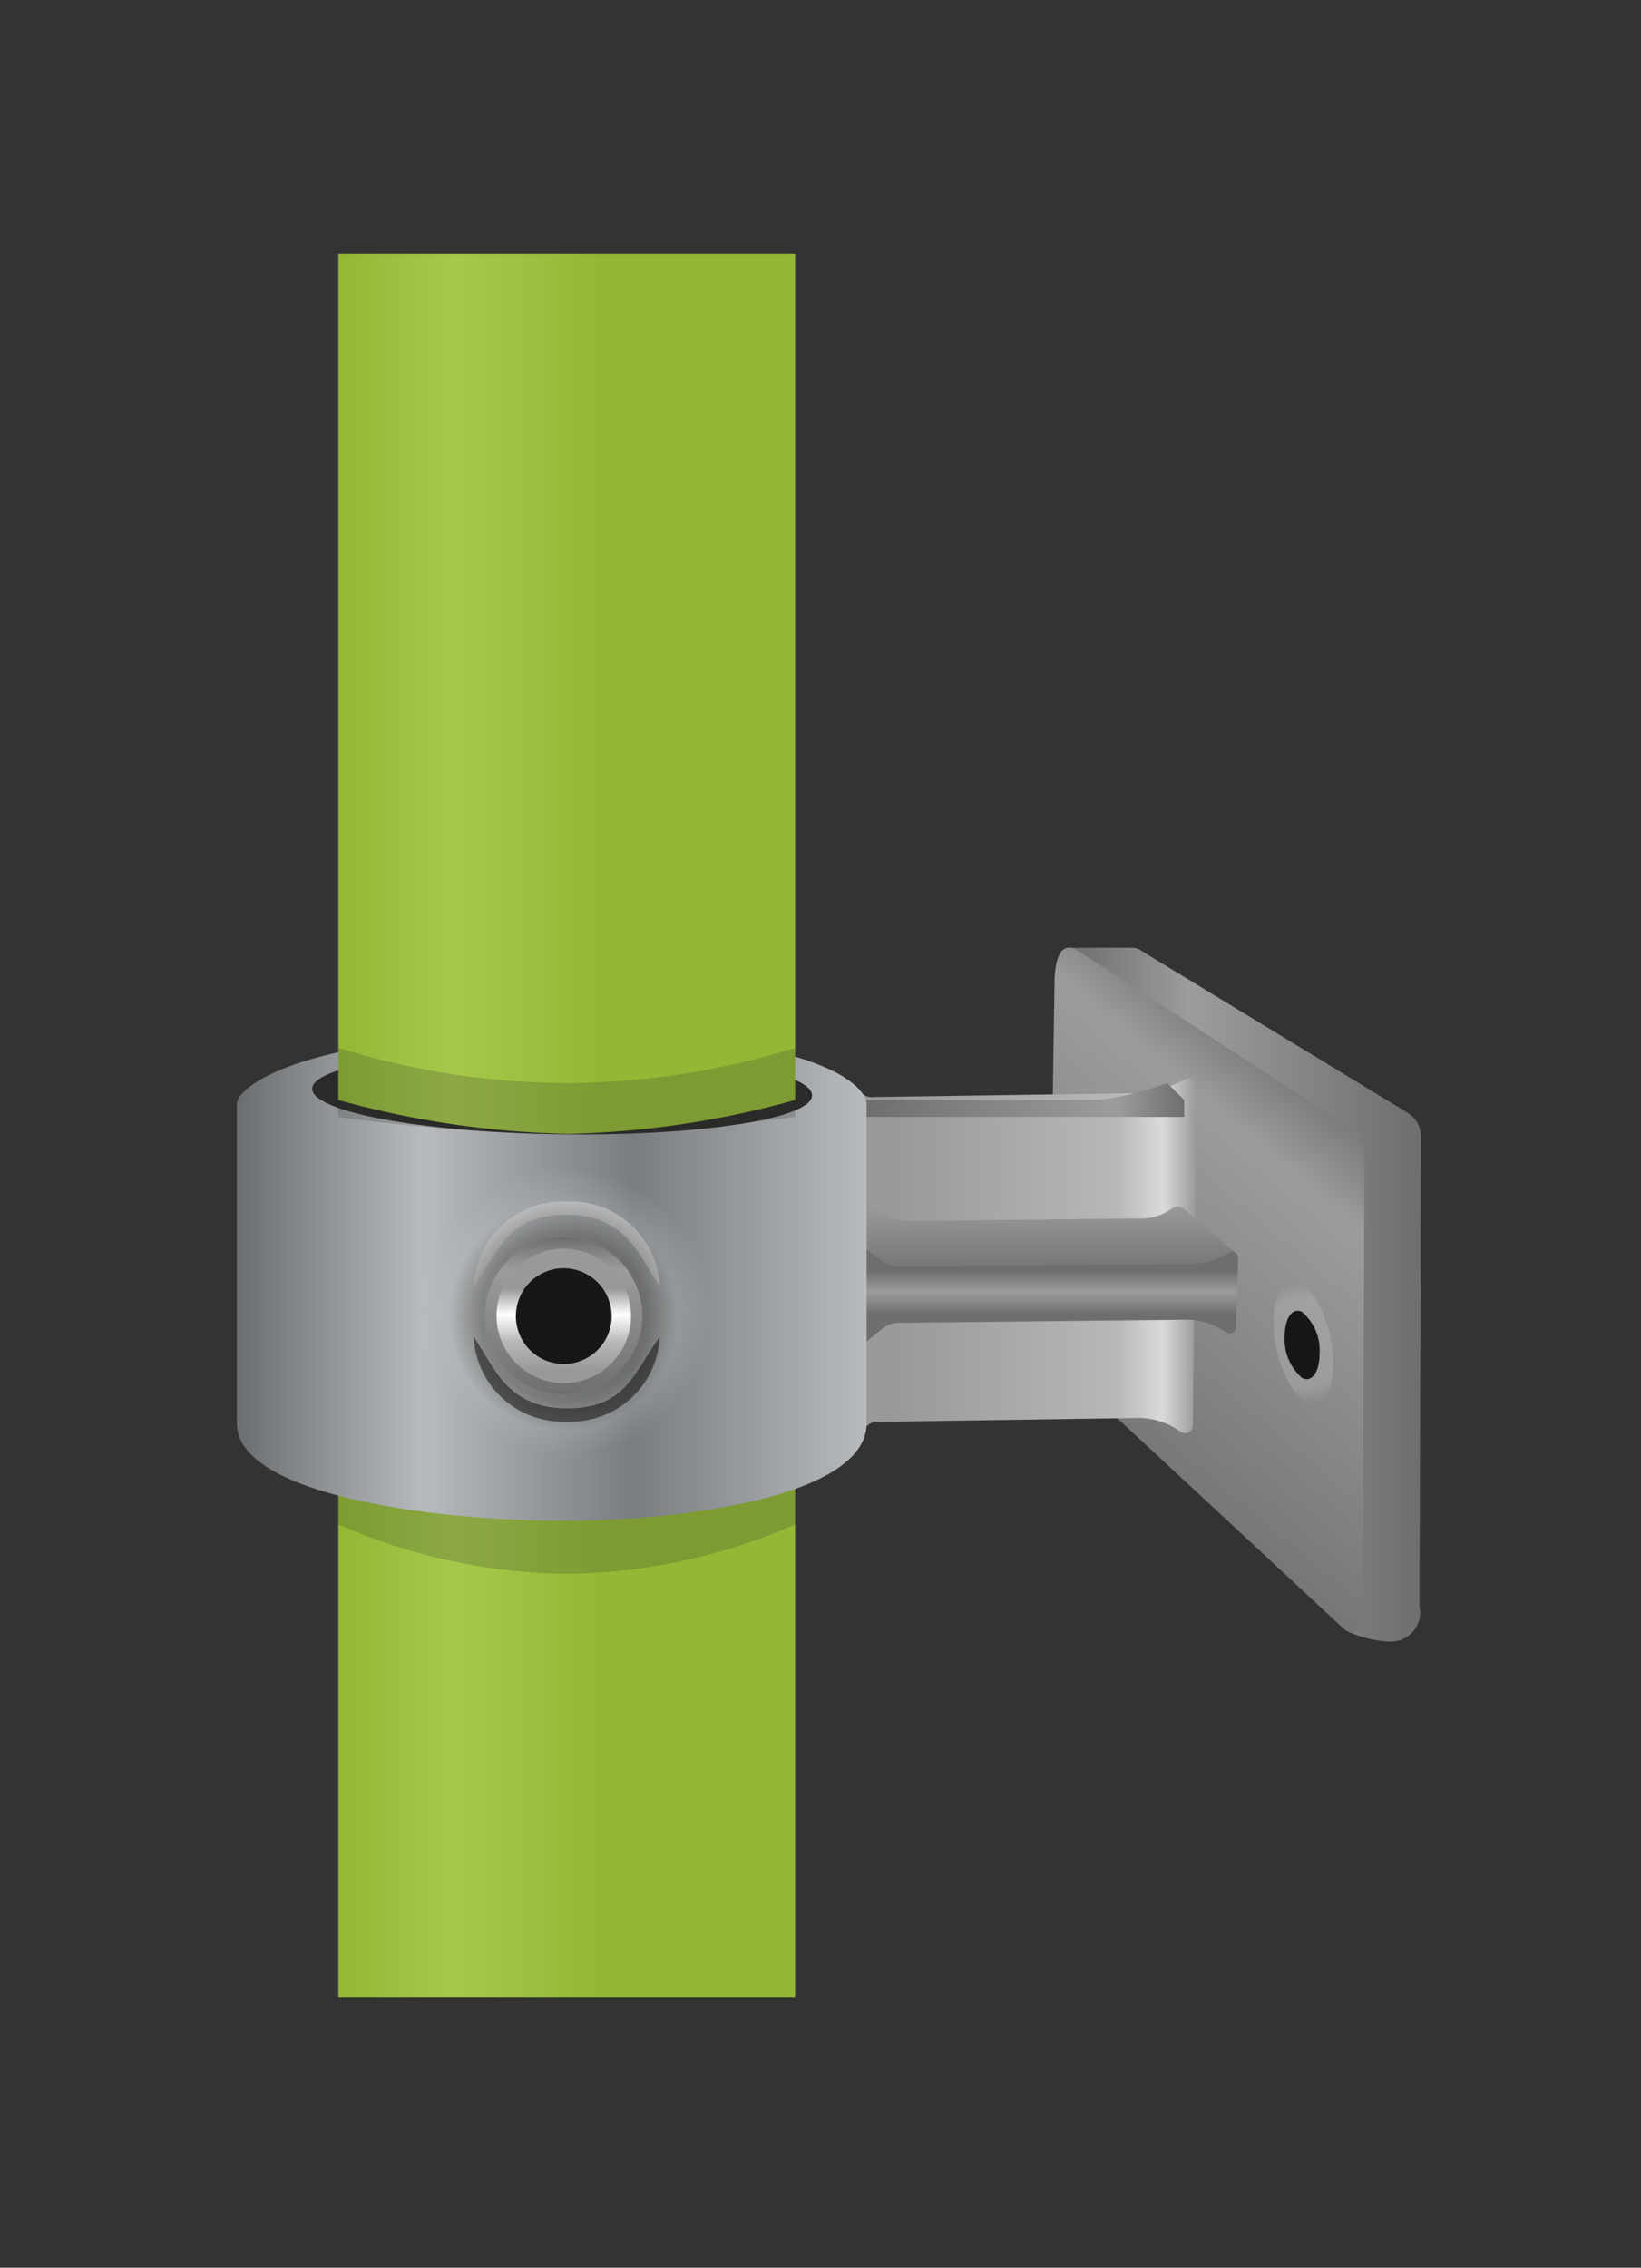 <svg id="koppeling-b" xmlns="http://www.w3.org/2000/svg" xmlns:xlink="http://www.w3.org/1999/xlink" width="97" height="134" viewBox="0 0 97 134">
  <rect x="0" y="0" width="97" height="134" fill="#333333" stroke="none"/>
<defs>
    <style>
      .cls-1 {
        fill: url(#linear-gradient);
      }

      .cls-11, .cls-2 {
        fill: #2a2a29;
      }

      .cls-10, .cls-11, .cls-12, .cls-13, .cls-14, .cls-15, .cls-16, .cls-17, .cls-18, .cls-19, .cls-2, .cls-20, .cls-3, .cls-4, .cls-5, .cls-6, .cls-7, .cls-8, .cls-9 {
        fill-rule: evenodd;
      }

      .cls-2 {
        opacity: 0.2;
      }

      .cls-3 {
        fill: url(#linear-gradient-2);
      }

      .cls-4 {
        fill: url(#linear-gradient-3);
      }

      .cls-5 {
        fill: transparent;
      }

      .cls-15, .cls-16, .cls-5 {
        opacity: 0.5;
      }

      .cls-6 {
        fill: url(#linear-gradient-4);
      }

      .cls-7 {
        fill: url(#linear-gradient-5);
      }

      .cls-8 {
        fill: url(#linear-gradient-6);
      }

      .cls-9 {
        fill: url(#linear-gradient-7);
      }

      .cls-10 {
        fill: url(#linear-gradient-8);
      }

      .cls-12 {
        fill: url(#linear-gradient-9);
      }

      .cls-13, .cls-14, .cls-17 {
        opacity: 0.3;
      }

      .cls-13 {
        fill: url(#radial-gradient);
      }

      .cls-14 {
        fill: url(#radial-gradient-2);
      }

      .cls-15 {
        fill: #d2d3d5;
      }

      .cls-17 {
        fill: url(#radial-gradient-3);
      }

      .cls-18 {
        fill: url(#linear-gradient-10);
      }

      .cls-19 {
        fill: url(#linear-gradient-11);
      }

      .cls-20 {
        fill: #181716;
      }
    </style>
    <linearGradient id="linear-gradient" x1="20" y1="100.5" x2="47" y2="100.5" gradientUnits="userSpaceOnUse">
      <stop offset="0" stop-color="#92B835"/>
      <stop offset="0.254" stop-color="#A6C84B"/>
      <stop offset="0.572" stop-color="#92B835"/>
      <stop offset="1" stop-color="#92B835"/>
    </linearGradient>
    <linearGradient id="linear-gradient-2" x1="63.125" y1="76.5" x2="84" y2="76.5" gradientUnits="userSpaceOnUse">
      <stop offset="0" stop-color="#6e6e6e"/>
      <stop offset="0.346" stop-color="#9c9c9c"/>
      <stop offset="1" stop-color="#6e6e6e"/>
    </linearGradient>
    <linearGradient id="linear-gradient-3" x1="62" y1="87.351" x2="80.656" y2="65.118" gradientUnits="userSpaceOnUse">
      <stop offset="0" stop-color="#6e6e6e"/>
      <stop offset="0.792" stop-color="#9c9c9c"/>
      <stop offset="1" stop-color="#6e6e6e"/>
    </linearGradient>
    <linearGradient id="linear-gradient-4" x1="50.875" y1="74.297" x2="70.719" y2="74.297" gradientUnits="userSpaceOnUse">
      <stop offset="0" stop-color="#999"/>
      <stop offset="0.105" stop-color="#999"/>
      <stop offset="0.767" stop-color="#b8b8b8"/>
      <stop offset="0.9" stop-color="#d9dada"/>
      <stop offset="1" stop-color="#999"/>
    </linearGradient>
    <linearGradient id="linear-gradient-5" x1="51" y1="65" x2="70" y2="65" xlink:href="#linear-gradient-3"/>
    <linearGradient id="linear-gradient-6" x1="61.828" y1="75.719" x2="61.828" y2="71.031" gradientUnits="userSpaceOnUse">
      <stop offset="0" stop-color="#6e6e6e"/>
      <stop offset="1" stop-color="#9c9c9c"/>
    </linearGradient>
    <linearGradient id="linear-gradient-7" x1="61.859" y1="79.469" x2="61.859" y2="73.656" gradientUnits="userSpaceOnUse">
      <stop offset="0" stop-color="#6e6e6e"/>
      <stop offset="0.315" stop-color="#6e6e6e"/>
      <stop offset="0.536" stop-color="#9c9c9c"/>
      <stop offset="0.751" stop-color="#6e6e6e"/>
      <stop offset="1" stop-color="#6e6e6e"/>
    </linearGradient>
    <linearGradient id="linear-gradient-8" x1="14" y1="75.453" x2="51.219" y2="75.453" gradientUnits="userSpaceOnUse">
      <stop offset="0" stop-color="#6b6e70"/>
      <stop offset="0.295" stop-color="#b7bbbd"/>
      <stop offset="0.628" stop-color="#797d80"/>
      <stop offset="1" stop-color="#b7bbbd"/>
    </linearGradient>
    <linearGradient id="linear-gradient-9" y1="41" y2="41" xlink:href="#linear-gradient"/>
    <radialGradient id="radial-gradient" cx="77.047" cy="79.359" r="3.578" gradientUnits="userSpaceOnUse">
      <stop offset="0.531" stop-color="#c5c6c6"/>
      <stop offset="0.726" stop-color="#c5c6c6"/>
      <stop offset="1" stop-color="#c5c6c6" stop-opacity="0"/>
    </radialGradient>
    <radialGradient id="radial-gradient-2" cx="33.5" cy="77.5" r="8.5" xlink:href="#radial-gradient"/>
    <radialGradient id="radial-gradient-3" cx="33.313" cy="77.797" r="6.797" gradientUnits="userSpaceOnUse">
      <stop offset="0.531" stop-color="#181716"/>
      <stop offset="0.726" stop-color="#181716"/>
      <stop offset="1" stop-color="#181716" stop-opacity="0"/>
    </radialGradient>
    <linearGradient id="linear-gradient-10" x1="33.328" y1="82.5" x2="33.328" y2="73.094" xlink:href="#linear-gradient-3"/>
    <linearGradient id="linear-gradient-11" x1="33.328" y1="81.813" x2="33.328" y2="73.781" gradientUnits="userSpaceOnUse">
      <stop offset="0" stop-color="#999"/>
      <stop offset="0.105" stop-color="#999"/>
      <stop offset="0.315" stop-color="#b8b8b8"/>
      <stop offset="0.515" stop-color="#fff"/>
      <stop offset="0.705" stop-color="#999"/>
      <stop offset="1" stop-color="#999"/>
    </linearGradient>
  </defs>
  <rect class="cls-1" x="20" y="83" width="27" height="35"/>
  <path class="cls-2" d="M47,90.083A34.464,34.464,0,0,1,33.5,93,34.464,34.464,0,0,1,20,90.083V88H47v2.083Z"/>
  <g id="muurmount">
    <path id="zijkanten" class="cls-3" d="M79.6,96.366A6.377,6.377,0,0,0,82.147,97a1.728,1.728,0,0,0,1.76-2.113L84,67.179a1.679,1.679,0,0,0-.8-1.429L67.332,56.1a0.823,0.823,0,0,0-.4-0.1h-3.8Z"/>
    <path id="bovenkant" class="cls-4" d="M62.338,57.757l-0.33,21.656a1.677,1.677,0,0,0,.578,1.175L79.309,96.134c0.87,0.863,1.341-.092,1.248-1.247L80.651,68.1a1.679,1.679,0,0,0-.8-1.429L63.89,56.276C62.586,55.382,62.408,56.864,62.338,57.757Z"/>
    <path class="cls-5" d="M69.5,65c3.915,2.049,6.5,7.1,6.5,14s-4.506,10.646-9,7-6-7.6-6-14.5S65.585,62.951,69.5,65Z"/>
  </g>
  <g id="afstandhouder">
    <path id="achter" class="cls-6" d="M70.72,64.189L70.511,84.227a0.467,0.467,0,0,1-.743.368h0a4.182,4.182,0,0,0-2.532-.806l-15.591.233a1.262,1.262,0,0,0-.782.844V64.529a0.884,0.884,0,0,0,.782.294L67.01,64.6a6.3,6.3,0,0,0,2.933-.772l0.084-.046A0.466,0.466,0,0,1,70.72,64.189Z"/>
    <path class="cls-7" d="M51,65s8.077,0.016,14,0a20.711,20.711,0,0,0,4-1l1,1v1H51V65Z"/>
    <path id="top" class="cls-8" d="M70,71.439l3.14,2.687-1.416,1.225-18.571.382-2.622-1.742a19.28,19.28,0,0,0,.649-2.359l0.013-.375a0.229,0.229,0,0,1,.366-0.173l0.976,0.733a1.69,1.69,0,0,0,1.015.338L67.225,72a3.164,3.164,0,0,0,1.59-.309l0.58-.332A0.5,0.5,0,0,1,70,71.439Z"/>
    <path id="voor" class="cls-9" d="M73.187,74.317L73.06,78.452a0.345,0.345,0,0,1-.509.291L71.9,78.4a3.571,3.571,0,0,0-1.683-.421l-17.109.185a1.486,1.486,0,0,0-.935.331l-1.088.881a0.345,0.345,0,0,1-.563-0.265V73.992a0.345,0.345,0,0,1,.553-0.273l0.988,0.742a1.963,1.963,0,0,0,1.179.393L70.3,74.669a3.676,3.676,0,0,0,1.847-.359l0.523-.3A0.345,0.345,0,0,1,73.187,74.317Z"/>
  </g>
  <g id="Ring">
    <path id="body" class="cls-10" d="M51.225,65.21v18.9c0,4.222-10.435,5.754-17.995,5.754S14,88.336,14,84.114v-18.9c0-.9,3.6-4.19,19.23-4.19S51.225,64.35,51.225,65.21Z"/>
    <path id="binnenkant" class="cls-11" d="M33.23,62.036C41.389,62.145,48,63.349,48,64.726s-6.614,2.4-14.772,2.3-14.772-1.313-14.772-2.69S25.072,61.927,33.23,62.036Z"/>
    <path id="Rectangle_564_copy_2" data-name="Rectangle 564 copy 2" class="cls-12" d="M20,15H47V65a54.154,54.154,0,0,1-13.458,2A54.954,54.954,0,0,1,20,65V15Z"/>
    <path id="Ellipse_566_copy_2" data-name="Ellipse 566 copy 2" class="cls-2" d="M20,61.917A46.041,46.041,0,0,0,33.5,64,46.041,46.041,0,0,0,47,61.917V66a108.25,108.25,0,0,1-13.64,1A102.971,102.971,0,0,1,20,66V61.917Z"/>
  </g>
  <g id="gat">
    <path id="ondersteschroef_links_copy" data-name="ondersteschroef links copy" class="cls-13" d="M78.816,80.567c0,1.863-.793,2.826-1.771,2.153s-1.771-2.729-1.771-4.592,0.793-2.826,1.771-2.153S78.816,78.7,78.816,80.567Z"/>
    <path id="ondersteschroef_links" data-name="ondersteschroef links" class="cls-14" d="M41.994,77.5A8.5,8.5,0,1,1,33.49,69,8.5,8.5,0,0,1,41.994,77.5Z"/>
    <path id="ondersteschroef_links_copy_5" data-name="ondersteschroef links copy 5" class="cls-15" d="M28,76a5.265,5.265,0,0,1,5.5-5,5.265,5.265,0,0,1,5.5,5c-1.186-1.67-1.919-4.222-5.511-4.222S29.492,74.029,28,76Z"/>
    <path id="ondersteschroef_links_copy_3" data-name="ondersteschroef links copy 3" class="cls-16" d="M39,79a5.265,5.265,0,0,1-5.5,5,5.265,5.265,0,0,1-5.5-5c1.186,1.67,1.919,4.222,5.511,4.222S37.508,80.971,39,79Z"/>
    <path id="schaduw_schroeven_links" data-name="schaduw schroeven links" class="cls-17" d="M40.043,77.8A6.718,6.718,0,1,1,33.325,71,6.759,6.759,0,0,1,40.043,77.8Z"/>
    <path id="schroef_buiten_links" data-name="schroef buiten links" class="cls-18" d="M37.97,77.8a4.645,4.645,0,1,1-4.645-4.7A4.673,4.673,0,0,1,37.97,77.8Z"/>
    <path id="schroef_binnen_links" data-name="schroef binnen links" class="cls-19" d="M37.3,77.8a3.974,3.974,0,1,1-3.973-4.021A4,4,0,0,1,37.3,77.8Zm2.744,0"/>
    <path id="gaten" class="cls-20" d="M36.154,77.8a2.83,2.83,0,1,1-2.829-2.863A2.846,2.846,0,0,1,36.154,77.8ZM78,80c0,1.077-.461,1.715-1.03,1.424a3,3,0,0,1-1.03-2.477c0-1.077.461-1.715,1.03-1.424A3,3,0,0,1,78,80Z"/>
  </g>
</svg>
